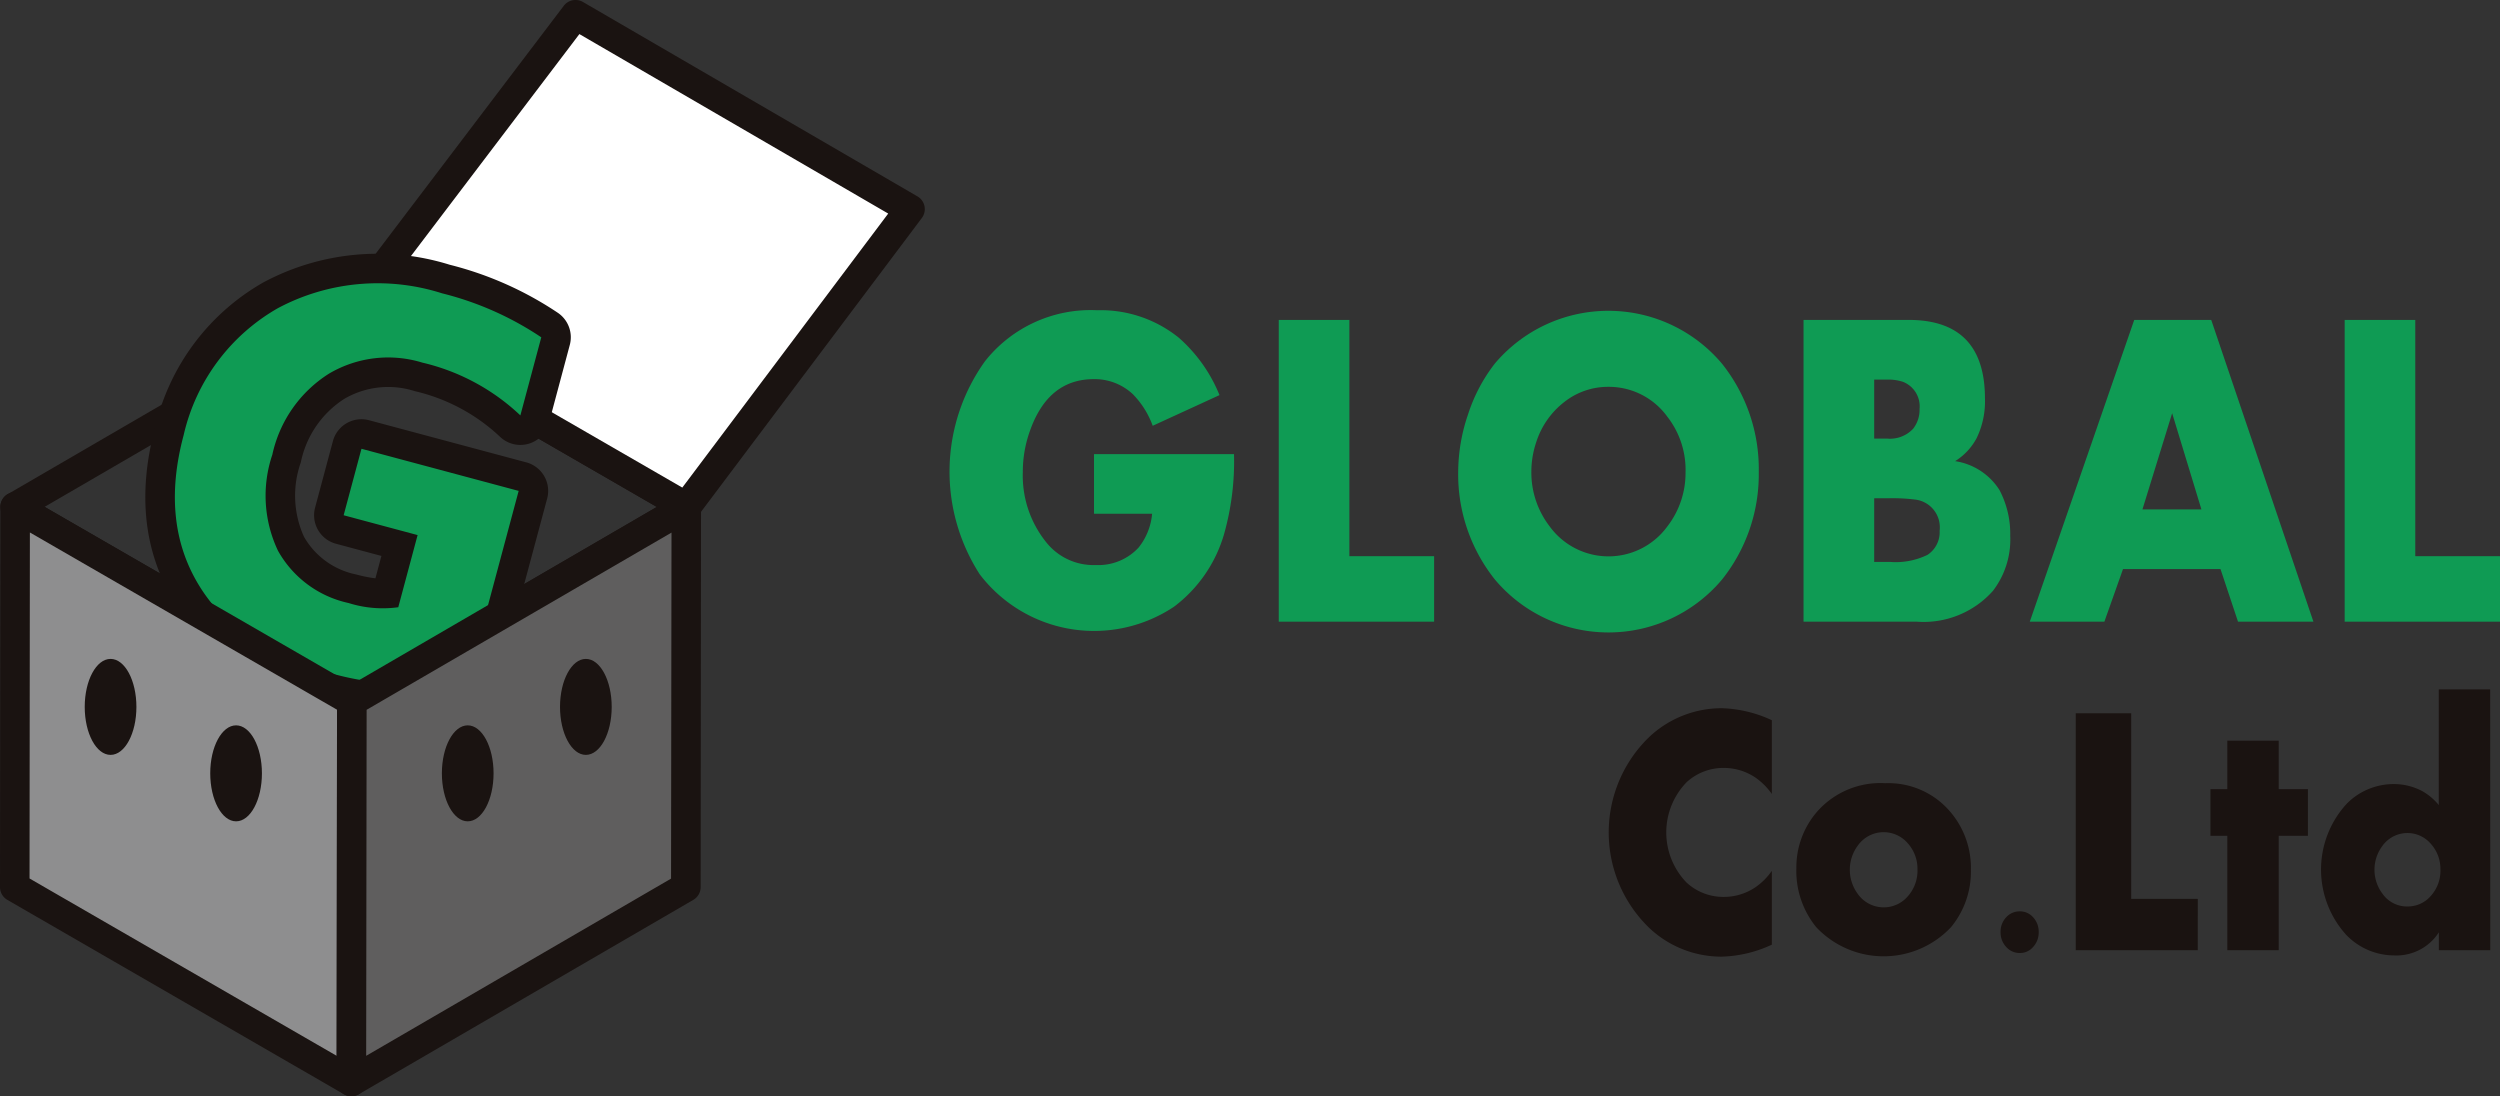<svg id="ロゴ" xmlns="http://www.w3.org/2000/svg" xmlns:xlink="http://www.w3.org/1999/xlink" width="159.902" height="70.117" viewBox="0 0 159.902 70.117">
  <rect x="0" y="0" width="159.902" height="70.117" fill="#333333" stroke="none"/>
  <defs>
    <clipPath id="clip-path">
      <rect id="長方形_1605" data-name="長方形 1605" width="159.902" height="70.117" fill="none"/>
    </clipPath>
  </defs>
  <g id="グループ_6" data-name="グループ 6" clip-path="url(#clip-path)">
    <path id="パス_613" data-name="パス 613" d="M22.077,84.987.544,72.554a.944.944,0,0,1,0-1.634L21.934,58.486a.947.947,0,0,1,.947,0L44.413,70.919l-.472.817.472-.817a.944.944,0,0,1,0,1.634L23.024,84.985a.951.951,0,0,1-.475.128.941.941,0,0,1-.472-.126M2.9,71.734,22.547,83.078l19.51-11.339L22.411,60.394Z" transform="translate(-0.048 -39.314)" fill="#1a1311"/>
    <path id="パス_614" data-name="パス 614" d="M68.524,21.939,90.056,34.373l14.31-19.045L82.972,2.895Z" transform="translate(-46.162 -1.95)" fill="#fff"/>
    <path id="パス_615" data-name="パス 615" d="M87.634,33.24,66.1,20.807a.945.945,0,0,1-.28-1.389L80.271.373A.946.946,0,0,1,81.5.127l21.394,12.434a.944.944,0,0,1,.28,1.384L88.861,32.989a.941.941,0,0,1-1.227.251m.22-2.054,13.17-17.526L81.271,2.18l-13.3,17.526Z" transform="translate(-44.213 0)" fill="#1a1311"/>
    <path id="パス_616" data-name="パス 616" d="M45.475,79.2a23.034,23.034,0,0,1-5.922-.841c-4.271-1.145-7.391-3.3-9.273-6.412-1.9-3.137-2.29-6.852-1.167-11.042a14.441,14.441,0,0,1,6.926-9.276A15.475,15.475,0,0,1,47.954,50.5a22.073,22.073,0,0,1,6.939,3.089,1.889,1.889,0,0,1,.744,2.038L54.3,60.625a1.889,1.889,0,0,1-3.161.846,11.854,11.854,0,0,0-5.42-2.886,5.555,5.555,0,0,0-4.516.5,6.318,6.318,0,0,0-2.769,4.053,6.368,6.368,0,0,0,.2,4.758,4.981,4.981,0,0,0,3.341,2.415,8.78,8.78,0,0,0,1.229.246l.384-1.432-2.906-.779a1.889,1.889,0,0,1-1.336-2.314l1.14-4.252A1.889,1.889,0,0,1,42.8,60.446L52.853,63.14a1.889,1.889,0,0,1,1.336,2.313L51,77.337a1.889,1.889,0,0,1-1.337,1.336A16.27,16.27,0,0,1,45.475,79.2Zm-2.4-25.6a10.313,10.313,0,0,0-5.188,1.324,10.661,10.661,0,0,0-5.128,6.961c-.858,3.2-.613,5.855.75,8.109,1.379,2.279,3.675,3.823,7.018,4.719a16.841,16.841,0,0,0,7.122.535l2.4-8.948-6.4-1.716-.162.6,2.906.779a1.889,1.889,0,0,1,1.336,2.313l-1.236,4.615a1.889,1.889,0,0,1-1.468,1.366,6.565,6.565,0,0,1-1.241.113A10.747,10.747,0,0,1,41,73.961,8.67,8.67,0,0,1,35.3,69.68a10.048,10.048,0,0,1-.519-7.519,10.033,10.033,0,0,1,4.479-6.317,9.346,9.346,0,0,1,7.433-.909,17.632,17.632,0,0,1,4.69,1.963l.242-.9a19.856,19.856,0,0,0-4.652-1.844A15.155,15.155,0,0,0,43.078,53.6Z" transform="translate(-19.192 -33.567)" fill="#1a1311"/>
    <path id="パス_617" data-name="パス 617" d="M53.079,80.738a17.616,17.616,0,0,1-9.138-.311q-5.7-1.528-8.145-5.566t-.959-9.575a12.565,12.565,0,0,1,6.027-8.118,13.554,13.554,0,0,1,10.5-.95,20.111,20.111,0,0,1,6.347,2.814l-1.338,4.994a13.635,13.635,0,0,0-6.267-3.375,7.437,7.437,0,0,0-5.974.705,8.177,8.177,0,0,0-3.624,5.185,8.206,8.206,0,0,0,.36,6.138,6.826,6.826,0,0,0,4.517,3.348,7.277,7.277,0,0,0,3.179.269L49.8,71.681l-4.73-1.268,1.14-4.252,10.054,2.694Z" transform="translate(-23.09 -37.457)" fill="#0f9b54"/>
    <path id="パス_618" data-name="パス 618" d="M2.918,99.355l-.023,24.317,21.532,12.434.025-24.318Z" transform="translate(-1.95 -66.932)" fill="#8e8e8f"/>
    <path id="パス_619" data-name="パス 619" d="M22,134.973.472,122.54A.945.945,0,0,1,0,121.72L.023,97.4a.944.944,0,0,1,1.417-.816l21.533,12.432a.945.945,0,0,1,.472.819l-.024,24.318a.944.944,0,0,1-1.417.817m-20.115-13.8,19.644,11.343.023-22.138L1.911,99.039ZM.5,98.222.968,97.4Z" transform="translate(0 -64.982)" fill="#1a1311"/>
    <path id="パス_620" data-name="パス 620" d="M68.9,111.787,90.293,99.355l-.023,24.317L68.876,136.106Z" transform="translate(-46.4 -66.932)" fill="#5f5e5e"/>
    <path id="パス_621" data-name="パス 621" d="M66.455,134.973a.947.947,0,0,1-.473-.819l.025-24.3a.874.874,0,0,1,0-.109v0l0-.017v-.009a.085.085,0,0,1,0-.01.1.1,0,0,1,0-.015v0a.961.961,0,0,1,.091-.276.94.94,0,0,1,.292-.338l.006,0,.011-.007.013-.009,0,0,.051-.031L87.868,96.588a.945.945,0,0,1,1.42.817l-.023,24.318a.942.942,0,0,1-.47.815L67.4,134.972a.953.953,0,0,1-.475.128.943.943,0,0,1-.472-.126m1.418-2.461,19.5-11.334L87.4,99.047l-19.5,11.334Z" transform="translate(-44.45 -64.982)" fill="#1a1311"/>
    <path id="パス_622" data-name="パス 622" d="M19.911,132.214c0,1.7-.739,3.07-1.653,3.07s-1.653-1.375-1.653-3.07.74-3.069,1.653-3.069,1.653,1.374,1.653,3.069" transform="translate(-11.186 -87.001)" fill="#1a1311"/>
    <path id="パス_623" data-name="パス 623" d="M113.07,132.214c0,1.7-.74,3.07-1.653,3.07s-1.653-1.375-1.653-3.07.74-3.069,1.653-3.069,1.653,1.374,1.653,3.069" transform="translate(-73.945 -87.001)" fill="#1a1311"/>
    <path id="パス_624" data-name="パス 624" d="M44.512,145.238c0,1.7-.74,3.07-1.653,3.07s-1.653-1.374-1.653-3.07.74-3.069,1.653-3.069,1.653,1.374,1.653,3.069" transform="translate(-27.759 -95.775)" fill="#1a1311"/>
    <path id="パス_625" data-name="パス 625" d="M89.915,145.238c0,1.7-.74,3.07-1.653,3.07s-1.653-1.374-1.653-3.07.74-3.069,1.653-3.069,1.653,1.374,1.653,3.069" transform="translate(-58.346 -95.775)" fill="#1a1311"/>
    <path id="パス_626" data-name="パス 626" d="M204.3,70a17.1,17.1,0,0,1-.636,5.118,8.911,8.911,0,0,1-3.194,4.637,9.2,9.2,0,0,1-12.431-2.064,12.128,12.128,0,0,1,.331-13.628,8.615,8.615,0,0,1,7.177-3.266,7.959,7.959,0,0,1,5.217,1.753,9.75,9.75,0,0,1,2.608,3.676L199.1,68.187a5.621,5.621,0,0,0-1.276-2.026,3.566,3.566,0,0,0-2.489-.957q-2.948,0-4.109,3.371a7.719,7.719,0,0,0-.434,2.567,6.8,6.8,0,0,0,1.57,4.584,3.861,3.861,0,0,0,3.1,1.368,3.5,3.5,0,0,0,2.731-1.112,4.005,4.005,0,0,0,.868-2.168h-3.715V70Z" transform="translate(-125.372 -40.954)" fill="#0f9b54"/>
    <path id="パス_627" data-name="パス 627" d="M260.571,82h-9.937V62.7h4.517V77.811h5.42Z" transform="translate(-168.844 -42.237)" fill="#0f9b54"/>
    <path id="パス_628" data-name="パス 628" d="M305.031,71.214a10.787,10.787,0,0,1-2.354,6.9,9.487,9.487,0,0,1-14.518,0,10.785,10.785,0,0,1-2.353-6.9,11.5,11.5,0,0,1,.635-3.683,10.564,10.564,0,0,1,1.705-3.231,9.5,9.5,0,0,1,14.531,0,10.806,10.806,0,0,1,2.354,6.913m-4.682,0a5.529,5.529,0,0,0-1.174-3.53,4.619,4.619,0,0,0-3.763-1.9,4.512,4.512,0,0,0-2.82.971,5.264,5.264,0,0,0-1.8,2.587,5.9,5.9,0,0,0-.306,1.871,5.639,5.639,0,0,0,1.173,3.5,4.654,4.654,0,0,0,7.514.014,5.58,5.58,0,0,0,1.174-3.516" transform="translate(-192.539 -41.041)" fill="#0f9b54"/>
    <path id="パス_629" data-name="パス 629" d="M366.713,76.511a5.394,5.394,0,0,1-1.107,3.52A5.934,5.934,0,0,1,360.72,82h-7.227V62.7h6.719q4.885,0,4.885,5.033a5.4,5.4,0,0,1-.534,2.531,3.91,3.91,0,0,1-1.374,1.47,4.073,4.073,0,0,1,2.839,1.852,6.021,6.021,0,0,1,.685,2.927m-5.8-8.115a1.682,1.682,0,0,0-1.064-1.739,2.986,2.986,0,0,0-1.014-.141h-.823V70.29h.823a2.013,2.013,0,0,0,1.672-.636,1.953,1.953,0,0,0,.406-1.258m1.285,7.776a1.785,1.785,0,0,0-1.56-1.98,11.575,11.575,0,0,0-1.7-.085h-.926v4.071h1a4.64,4.64,0,0,0,2.411-.452,1.734,1.734,0,0,0,.774-1.555" transform="translate(-238.137 -42.238)" fill="#0f9b54"/>
    <path id="パス_630" data-name="パス 630" d="M415.969,82h-4.822l-1.12-3.365h-6.235L402.6,82h-4.771l6.681-19.3h4.924Zm-7.163-7.182-1.871-6.15-1.9,6.15Z" transform="translate(-268.002 -42.238)" fill="#0f9b54"/>
    <path id="パス_631" data-name="パス 631" d="M469.487,82h-9.937V62.7h4.517V77.811h5.42Z" transform="translate(-309.584 -42.237)" fill="#0f9b54"/>
    <path id="パス_632" data-name="パス 632" d="M325.74,153.932a8.036,8.036,0,0,1-3.218.767,6.72,6.72,0,0,1-4.617-1.832,8.489,8.489,0,0,1,0-12.225,6.756,6.756,0,0,1,4.647-1.833,8.138,8.138,0,0,1,3.188.767v4.719a4.2,4.2,0,0,0-1.02-1.029,3.605,3.605,0,0,0-2.042-.637,3.464,3.464,0,0,0-2.4.924,4.615,4.615,0,0,0,0,6.4,3.464,3.464,0,0,0,2.4.925,3.6,3.6,0,0,0,2.042-.638,4.143,4.143,0,0,0,1.02-1.029Z" transform="translate(-212.412 -93.511)" fill="#1a1311"/>
    <path id="パス_633" data-name="パス 633" d="M363.25,159.039a5.576,5.576,0,0,1-1.269,3.675,5.918,5.918,0,0,1-8.626,0,5.708,5.708,0,0,1-1.269-3.765,5.449,5.449,0,0,1,1.279-3.564,5.391,5.391,0,0,1,4.407-1.877,5.194,5.194,0,0,1,4.2,1.877,5.521,5.521,0,0,1,1.279,3.653m-3.418,0a2.441,2.441,0,0,0-.632-1.7,2.026,2.026,0,0,0-3.178.151,2.6,2.6,0,0,0,0,3.112,2.032,2.032,0,0,0,3.184.151,2.471,2.471,0,0,0,.627-1.712" transform="translate(-237.19 -103.414)" fill="#1a1311"/>
    <path id="パス_634" data-name="パス 634" d="M394.55,179.949a1.364,1.364,0,0,1-.352.947,1.1,1.1,0,0,1-.853.391,1.143,1.143,0,0,1-.878-.391,1.357,1.357,0,0,1-.356-.947,1.338,1.338,0,0,1,.356-.942,1.15,1.15,0,0,1,.878-.384,1.111,1.111,0,0,1,.853.384,1.345,1.345,0,0,1,.352.942" transform="translate(-264.153 -120.332)" fill="#1a1311"/>
    <path id="パス_635" data-name="パス 635" d="M414.649,154.952h-7.805V139.795h3.548v11.871h4.258Z" transform="translate(-274.078 -94.175)" fill="#1a1311"/>
    <path id="パス_636" data-name="パス 636" d="M439.479,151.257H437.61v7.318h-3.287v-7.318h-1.079V148.27h1.079v-3.1h3.287v3.1h1.869Z" transform="translate(-291.862 -97.798)" fill="#1a1311"/>
    <path id="パス_637" data-name="パス 637" d="M465.748,151.812H462.46v-1.144a3.227,3.227,0,0,1-2.855,1.477,4.276,4.276,0,0,1-3.074-1.32,6.218,6.218,0,0,1,.04-8.386,4.216,4.216,0,0,1,3-1.254,3.866,3.866,0,0,1,1.856.466,3.788,3.788,0,0,1,1.028.877v-7.4h3.288Zm-3.188-5.147a2.4,2.4,0,0,0-.617-1.664,1.969,1.969,0,0,0-3.094.139,2.548,2.548,0,0,0,0,3.05,1.912,1.912,0,0,0,1.6.824,1.939,1.939,0,0,0,1.5-.679,2.4,2.4,0,0,0,.612-1.67" transform="translate(-306.469 -91.035)" fill="#1a1311"/>
  </g>
</svg>
